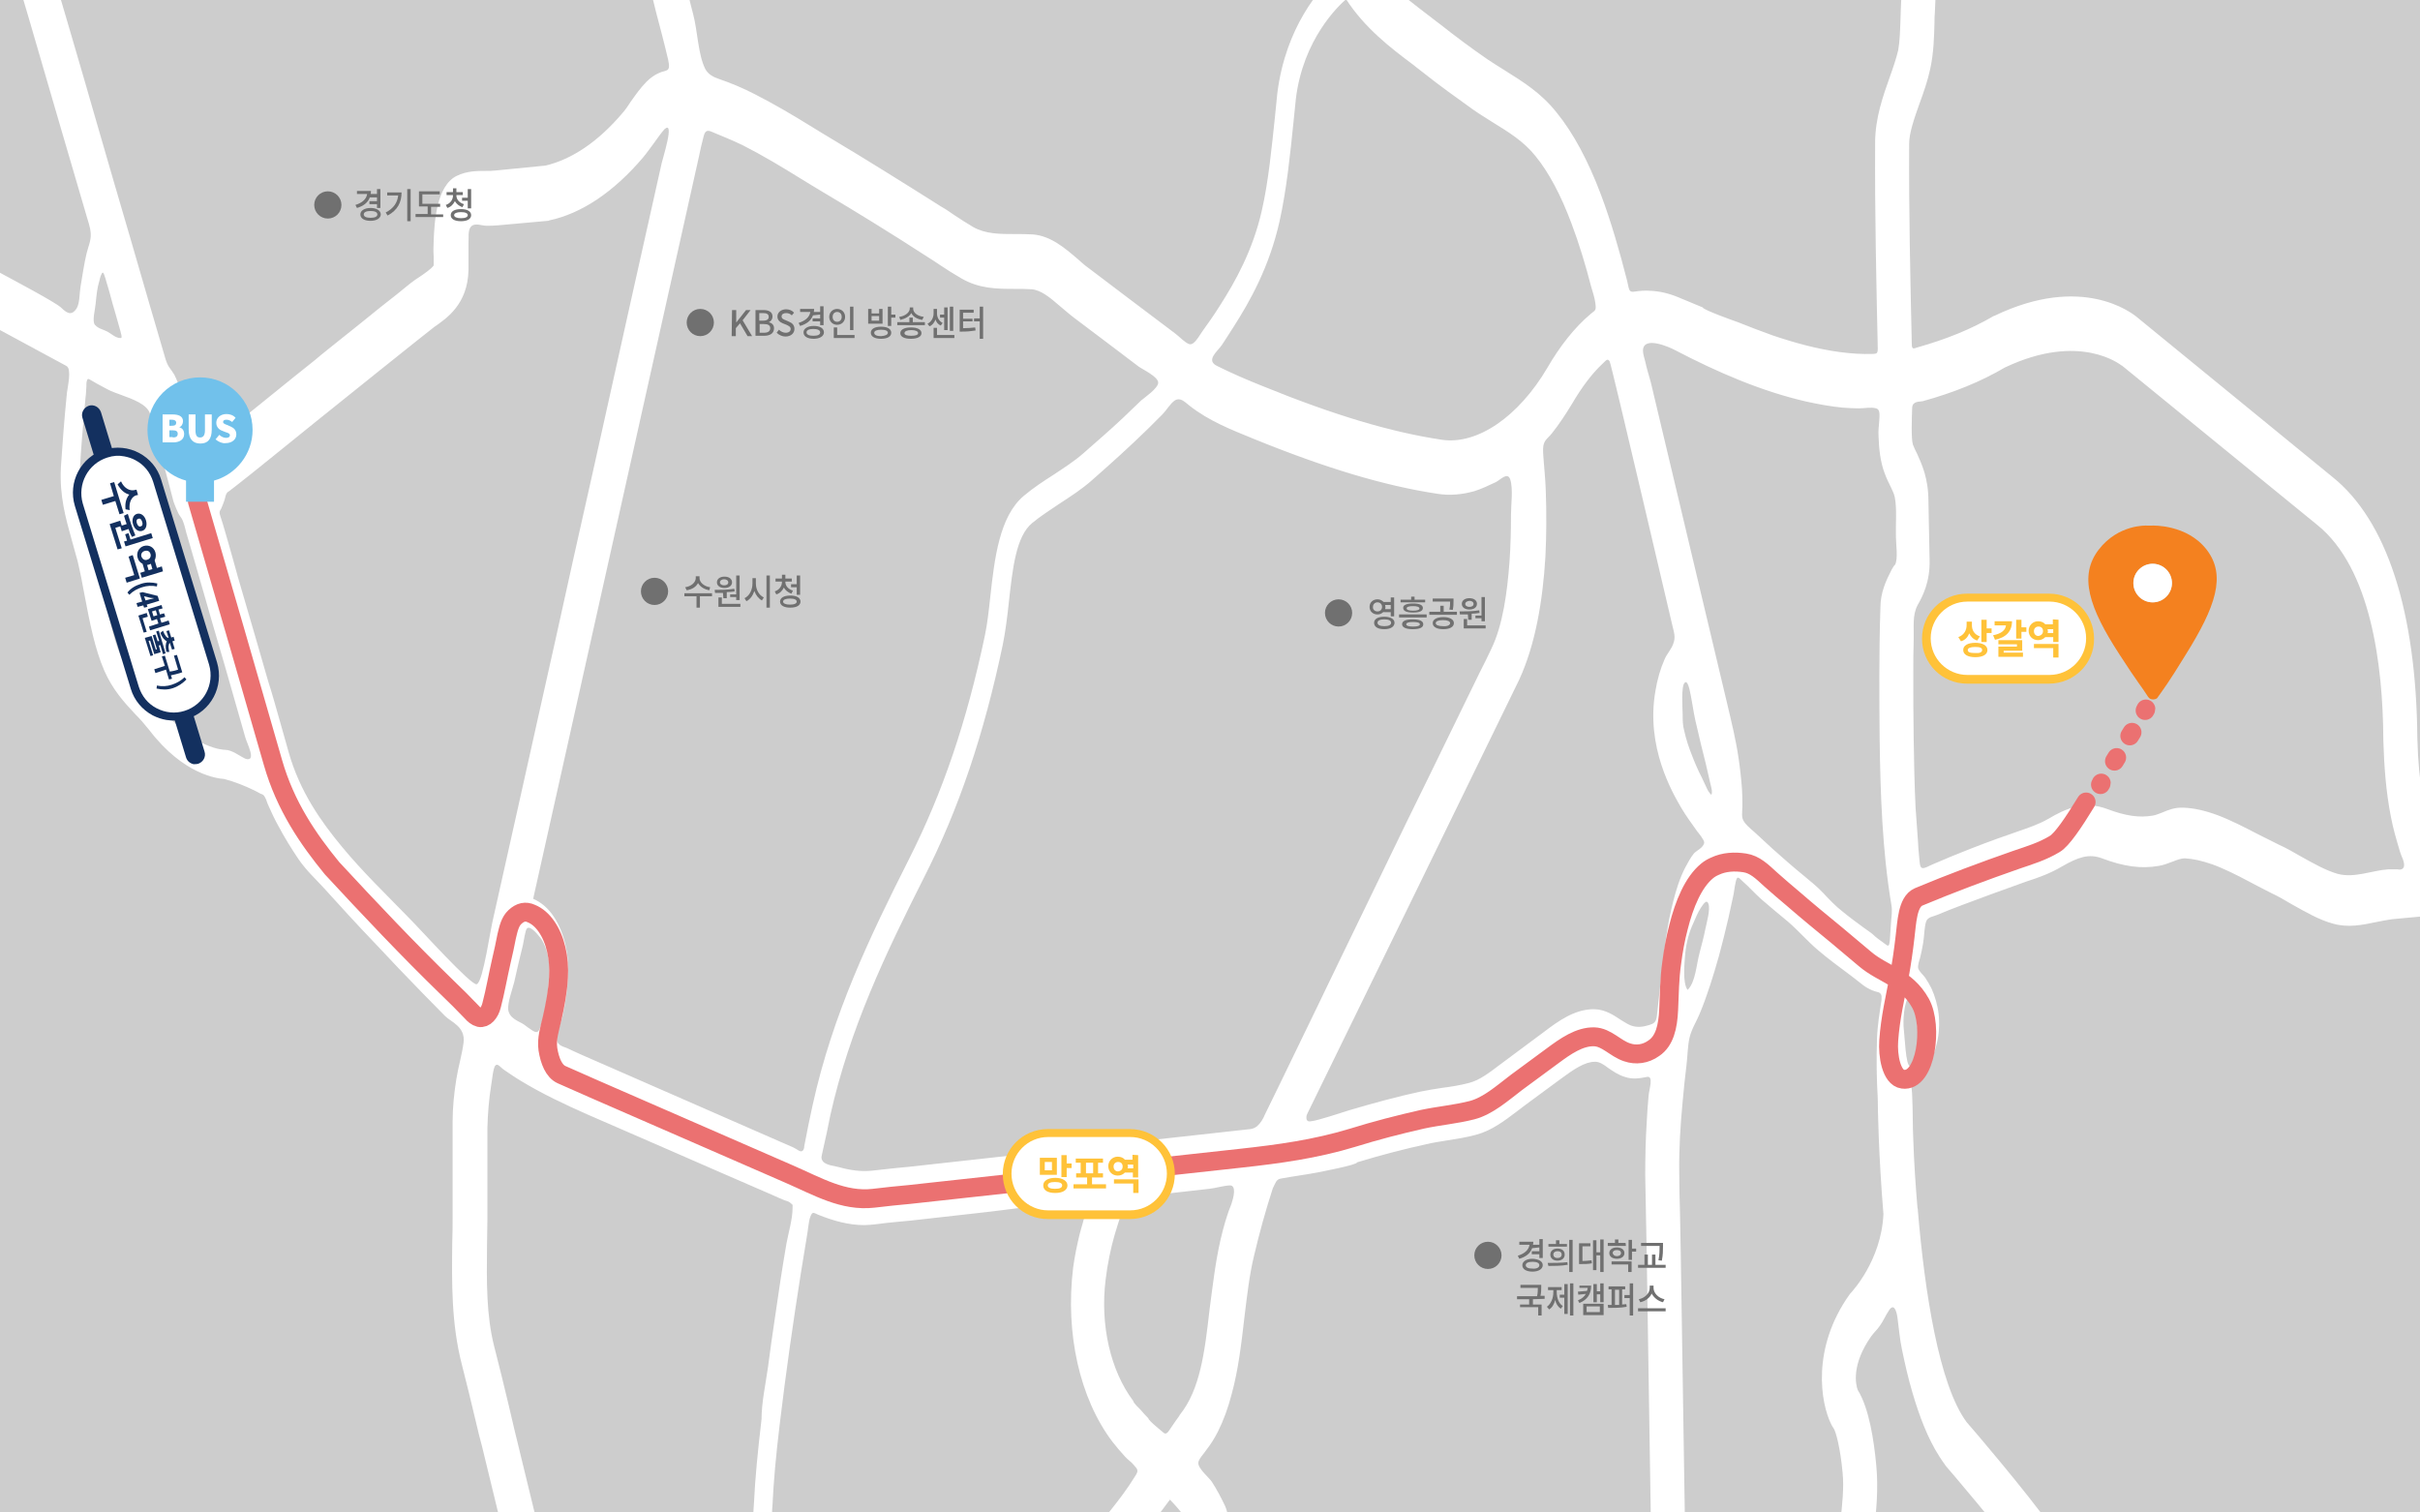 <?xml version="1.0" encoding="utf-8"?>
<!-- Generator: Adobe Illustrator 26.2.0, SVG Export Plug-In . SVG Version: 6.00 Build 0)  -->
<svg version="1.1" id="레이어_1" xmlns="http://www.w3.org/2000/svg" xmlns:xlink="http://www.w3.org/1999/xlink" x="0px"
	 y="0px" viewBox="0 0 640 400" style="enable-background:new 0 0 640 400;" xml:space="preserve">
<style type="text/css">
	.st0{fill:#CDCDCD;}
	.st1{clip-path:url(#SVGID_00000139975601320353198610000013615216207967990699_);fill:#FFFFFF;}
	.st2{fill:none;stroke:#EB7171;stroke-width:5;stroke-linecap:round;stroke-linejoin:round;}
	.st3{fill:none;stroke:#EB7171;stroke-width:5;stroke-linecap:round;stroke-linejoin:round;stroke-dasharray:1.116,6.697;}
	.st4{fill:none;stroke:#EB7171;stroke-width:5;stroke-linecap:round;stroke-linejoin:round;stroke-miterlimit:10;}
	.st5{fill:#707070;}
	.st6{fill:#71C1EB;}
	.st7{fill:#FFFFFF;}
	.st8{fill:#F4811F;}
	.st9{fill:#FFC239;}
	.st10{fill:#13305F;}
</style>
<rect class="st0" width="640" height="400"/>
<g>
	<g>
		<defs>
			<rect id="SVGID_1_" width="640" height="400"/>
		</defs>
		<clipPath id="SVGID_00000017477014318797782490000015691939444340868234_">
			<use xlink:href="#SVGID_1_"  style="overflow:visible;"/>
		</clipPath>
		<path style="clip-path:url(#SVGID_00000017477014318797782490000015691939444340868234_);fill:#FFFFFF;" d="M647.2,235.5
			c-0.1-2.3-0.8-4.2-1.9-5.5l1.2-3.4c0,0,0,0,0.1,0.1c-0.3-0.3-6.7-7.1-7.3-31.4c-0.3-33.7-8.1-57.7-22.5-69.2l-51.5-42.1
			c-1.5-1.3-14.7-11.6-37.8-0.5c-0.1,0-0.2,0.1-0.3,0.1c-5.8,3.4-12.4,6.1-20.2,8.3c-0.7,0.2-1.4,0.7-1.4-0.8
			c-0.4-17.7-0.8-35.4-0.7-53.1c0-2.9,1.4-6.8,2.7-10.5c1.1-3,2.2-6.1,2.9-9.4c0.9-4.2,1-8.4,1.1-12.1c0-0.9,0-1.8,0.1-2.7l0.8-18.7
			c0.2-4-1.7-7.4-4.2-7.7c-2.5-0.3-4.6,2.7-4.8,6.7l-0.8,18.7c0,1-0.1,2.1-0.1,3.1c-0.1,2.9-0.2,5.7-0.6,7.9c-0.5,2.1-1.3,4.5-2.2,7
			c-1.8,5.1-3.9,10.9-3.9,17.5c-0.1,18.2,0.3,36.3,0.7,54.4c0,1.5-0.5,1.3-1.2,1.4c-3,0.1-5.9-0.1-8.9-0.5
			c-5.9-0.8-11.8-2.4-17.7-4.4c-3.1-1.1-6.2-2.3-9.2-3.5c-0.9-0.3-9.3-3.3-9.3-3.9c-2.2-0.9-4.3-1.8-6.5-2.7c-2.4-1-4.9-1.6-7.4-1.7
			c-1.3-0.1-2.7,0-4,0.2c-1.7,0.3-1.5-0.4-2.1-2.9c-2-7.8-4.2-15.5-6.9-22.7c-3.4-9-7.3-16.3-11.7-21.7c-4.2-5.3-9-8.2-13.6-11.1
			c-1.6-1-3.2-2-4.7-3c-4.5-3.1-8.5-6.1-12.3-9.1c-1.1-0.8-2.2-1.7-3.4-2.6c-6.4-4.9-14.5-10.9-17.5-19c-1.3-3.4-4-4.5-6.2-2.5
			c-2.1,2-2.8,6.5-1.5,9.9c0.1,0.4,0.3,0.8,0.4,1.1C349.2-3.1,340,7,337.8,24.7c-0.2,2-0.4,4-0.6,6c-0.9,8.4-1.7,17.1-3.5,25
			c-2.4,10.6-7.1,18.9-11,25c-1.5,2.4-3.1,4.7-4.7,6.9c-1,1.4-2.2,3.8-3.5,3.4c-1.2-0.4-2.6-2-3.7-2.8c-4.2-3.2-8.4-6.3-12.6-9.5
			c-3.4-2.6-6.9-5.2-10.3-7.8c-1-0.7-2-1.6-3-2.5c-3.3-2.8-7-6-11.7-6.4c-1.6-0.1-3.2-0.1-4.8-0.1c-4,0-7.8,0-11.1-1.9
			c-1.7-1-3.4-2.1-5.2-3.3c-1-0.7-2-1.4-3.1-2c-10.6-6.7-19.9-12.5-28.6-17.7c-1.8-1.1-3.7-2.2-5.6-3.4c-5-3.1-10.1-6.1-15.2-8.7
			c-3.1-1.6-6.2-2.9-9.4-4c-1.2-0.4-2.9-1.1-3.7-2.7c-1.9-3.8-2-10-3.2-14.5c-0.5-1.8-0.9-3.6-1.3-5.2c-1.9-7.9-4-15.8-6.2-23.5
			c-1.1-3.6-3.7-5.2-6-3.5c-2.3,1.7-3.2,6-2.2,9.6c2.2,7.4,4.2,15,6,22.5c0.5,1.9,1,3.8,1.5,5.7c0.5,2,1.1,4.3,1.6,6.5
			c0.8,3.5-0.6,2.6-2.4,3.5c-1.2,0.5-2.3,1.3-3.3,2.3c-1.6,1.6-3,3.6-4.2,5.3c-0.7,1.1-1.4,2.1-2.1,2.9c-6.4,7.6-13.5,12.4-20.5,14
			L131,45.1c-0.8,0.1-1.6,0.1-2.5,0.1c-2.3,0-5,0-7.7,1.3c-5.5,2.7-5.9,12.6-6.1,16.9l0,0.1c-0.1,1.6-0.1,3.1,0,4.5
			c0,0.8,0,1.5,0,2.2c-0.7,1-2.7,2.3-3.7,3c-0.8,0.5-1.5,1-2.3,1.6c-0.3,0.3-0.7,0.5-1,0.8c-0.9,0.7-1.8,1.5-2.7,2.2
			c-1.4,1.1-2.8,2.2-4.2,3.3c-1.7,1.4-3.5,2.8-5.2,4.2c-2,1.6-4,3.2-6,4.8c-2.1,1.7-4.3,3.4-6.4,5.2c-2.2,1.7-4.3,3.5-6.5,5.2
			c-2.1,1.7-4.2,3.4-6.3,5.1c-1.9,1.5-3.8,3.1-5.7,4.6c-1.6,1.3-3.2,2.6-4.8,3.9c-1.2,1-2.4,1.9-3.6,2.9c-0.7,0.5-1.3,1.1-2,1.6
			c-0.4,0.3-0.7,0.7-1.1,1.2c-0.2,0.2-0.4,0.3-0.6,0.2c-0.6-0.2-0.6-0.9-0.8-1.5c-0.2-0.8-0.4-1.7-0.6-2.5c-0.3-1.2-0.7-2.5-1-3.7
			c-0.5-1.7-2-7.3-2.3-8.5c0,0,0-0.1,0-0.1c-0.5-1.7-1.1-3.2-1.8-4.6c-0.4-0.7-0.9-1.3-1.3-1.9c-0.5-0.7-0.8-1.5-1.1-2.5
			c-0.2-0.6-8.3-28.4-9.2-31.6c-1-3.4-8.2-28-9.2-31.6c-1-3.5-2-6.9-3-10.4c-0.9-3.2-6.8-23.2-7.5-25.6c-0.5-1.8-1.1-3.7-1.6-5.5
			c-0.3-1.1-0.7-2.3-1-3.4c-0.1-0.3-0.2-0.6-0.3-0.9c-1.1-3.6-3.7-5.2-6-3.5c-2.3,1.7-3.2,6-2.2,9.6C5.1-3.8,6.4,0.7,7.7,5.1
			c2.7,9.3,5.4,18.6,8.1,27.8c2.3,8,4.7,15.9,7,23.9c0.4,1.5,1.1,3.2,1.2,5c0.1,1.9-0.7,3.5-1.1,5.2c-0.7,2.9-1.1,5.9-1.6,8.8
			c-0.3,1.8-0.2,4.3-1,5.7c-1.5,2.4-2.9,1-4.2-0.2c-1.7-1.5-12.3-7.1-15.8-9c-3.4-1.8-6.8-3.7-10.2-5.5c-2.4-1.3-4.9,0.8-5.7,4.5
			c-0.8,3.8,0.5,7.9,2.8,9.1c0,0,30.3,16.3,30.4,16.4c1.4,0.8,0.3,5.4,0.1,7.1c-0.8,7.9-1.2,14-1.6,19.7c-0.4,7.6,1.3,13.5,2.9,19.3
			c0.5,1.8,1,3.6,1.5,5.4c0.7,2.9,1.3,6,1.9,9.3c1.3,6.9,2.7,14.1,5.2,19.8c2.2,5,5.2,8.3,8.1,11.4c1.4,1.4,2.6,2.8,3.8,4.3
			c9.1,11.9,18.2,12.8,19.7,12.9c2.8,0.7,5.5,1.8,8.2,3.1c0.4,0.2,0.9,0.5,1.3,0.7c0.3,0.2,0.7,0.2,1,0.5c0.3,0.3,0.5,0.8,0.7,1.2
			c0.2,0.6,0.4,1.2,0.7,1.8c0.8,1.8,1.6,3.5,2.5,5.1c1.7,3.2,3.5,6.1,5.4,8.9c2,2.9,4.5,5.2,6.7,7.6c4.5,5,9,9.9,13.6,14.7
			c4.2,4.5,8.4,8.9,12.6,13.2c1.9,2,3.9,3.9,5.8,5.9c1.6,1.6,5.4,2.8,4.9,7c-0.4,3.2-1.4,6.4-1.9,9.6c-0.6,3.7-1,7.5-1,11.3
			c0,0.3,0,25.3,0,25.3c0,2.2,0,4.5-0.1,6.7c-0.1,10.5-0.3,21.4,2.6,32.5c1.3,5,2.5,10.1,3.7,15.1c0.5,2.1,1,4.3,1.6,6.4l17.1,70.4
			c0.7,2.8,2.4,4.6,4.2,4.6c0.5,0,1.1-0.2,1.6-0.5c2.3-1.4,3.5-5.6,2.6-9.3L136,377.9c-0.5-2.1-1-4.3-1.5-6.4
			c-1.2-5.1-2.5-10.3-3.8-15.4c-2.1-8.3-2-16.9-1.9-26.7c0-2.3,0.1-4.6,0.1-6.9c0,0,0-24.2,0-24.2c0.1-3.8,0.4-7.6,1-11.3
			c0.2-1,0.5-4.6,1.1-5.2c0.6-0.7,1.4,0.5,2.1,1c1.5,1,2.9,2,4.4,2.9c5.9,3.6,11.9,6.4,18,9.1c7.2,3.1,14.4,6.3,21.6,9.4
			c9,3.9,18,7.9,27.1,11.8c1.1,0.5,2.2,1,3.2,1.4c0.5,0.2,1.2,0.3,1.6,0.7c0.8,0.8,0.6,0.1,0.6,1.5c0,2.8-1.1,6.5-1.6,9.2
			c-1.1,6.4-2.1,12.9-3,19.3c-0.7,4.5-1.3,9-1.9,13.5c-0.6,4.3-1.7,9.3-1.7,13.7c-1,8.6-1.7,15.6-2,22.1l-0.1,1.5
			c-0.4,7.2-0.9,17.1,2.5,23.3c0,0,0,0.1,0.1,0.1l0.1,0.2c0.5,0.8,1.2,1.2,1.8,1.2c0.6,0,1.2-0.4,1.7-1.1c1-1.5,1-4.1,0.1-5.7
			l-0.1-0.1c-2-3.7-1.5-11.9-1.3-17.4c0-0.5,0.1-1,0.1-1.5c0.3-6.2,0.9-12.9,1.9-21.2c1.6-13.4,3.5-26.7,5.6-40
			c0.5-3.3,1.1-6.5,1.6-9.8c0.3-1.5,0.4-3.8,0.9-5.1c0.6-1.6,0.9-1,2.2-0.5c4,1.6,8,2.7,12.1,2.7c0.9,0,1.8-0.1,2.8-0.2
			c2.1-0.3,4.2-0.5,6.3-0.7c1.1-0.1,2.1-0.2,3.2-0.3c5.9-0.7,11.9-1.3,17.8-2c4.7-0.5,9.5-1.2,14.2-1.7c3.8-0.5,7.6-1.2,11.4-1.3
			c1.8-0.1,3.4-0.9,2.8,2.6c-0.4,2.1-1.1,4.1-1.6,6.1c-0.7,2.9-1.3,5.8-1.7,8.8c-2.1,17.3,1.7,34.5,10.4,46c1.1,1.4,2.2,2.7,3.4,4
			c0.7,0.8,1.6,1.3,2.3,2.2c1.1,1.2,1.2,1.5,0.3,2.9c-4,6.5-8.8,11.6-13.2,17.4c-1.9,2.5-2.2,7.1-0.6,10.1c0.9,1.7,2.2,2.6,3.5,2.6
			c1,0,2-0.5,2.9-1.7l16.6-22.2c2.8,2.9,5.4,6.1,7.3,10.3c0.9,1.9,2.2,2.9,3.6,2.9c0.9,0,1.9-0.5,2.7-1.4c2-2.4,2.4-6.9,1-10.1
			c-1.1-2.3-2.2-4.4-3.5-6.4c-0.6-1-3.6-3.4-3.6-5c0-1,1.7-2.7,2.1-3.4c1.1-1.4,2.2-3.1,3.1-4.9c1.5-3,2.7-6.3,3.6-9.8
			c1.8-6.5,2.6-13.5,3.4-20.4c0.7-5.7,1.3-11.1,2.5-16.1c1.5-6.4,3.2-12.5,5-18c0.7-1.4,0.9-2.4,2.1-2.6c3.2-0.6,6.4-1,9.6-1.6
			c0.9-0.2,10.6-2,10.6-2.7c6.2-1.9,12.4-3.5,18.3-4.8c1.7-0.4,3.6-0.7,5.5-1c2.5-0.4,5.1-0.8,7.7-1.5c4.1-1.1,7.5-3.7,10.8-6.2
			c0.7-0.5,1.4-1.1,2.1-1.6l9.5-7c3.4-2.5,6.3-4.5,9-4.5c0,0,0.1,0,0.1,0c1.1,0,2.2,0.7,3.5,1.7c1.2,0.8,2.6,1.8,4.3,2.3
			c2,0.7,3.9,0.4,5.9,0c1.8-0.3,0.5,3.4,0.4,4.9c-0.2,2.3-0.4,4.7-0.5,7c-0.3,4.7-0.4,9.4-0.4,14.1c0.1,3.6,0.1,7.1,0.2,10.7
			c0.1,3.5,0.1,7,0.2,10.5l1.9,122.4c0.1,3.9,2.1,7,4.5,7c0,0,0.1,0,0.1,0c2.5-0.1,4.4-3.4,4.4-7.4l-1.9-122.4
			c-0.1-3.6-0.1-7.1-0.2-10.7c-0.1-3.5-0.2-7.1-0.2-10.6c-0.1-6.4,0.3-12.7,0.9-19c0.3-3.2,0.6-6.4,1-9.5c0.3-2.4,0.3-5,0.8-7.3
			c0.6-2.5,1.8-4.2,2.7-6.4c2-4.8,3.6-10,5.1-15.3c0.9-3.3,1.7-6.6,2.5-10c0.4-1.8,0.8-3.7,1.2-5.5c0.3-1.3,0.4-2.6,0.7-3.9
			c0.4-2.1,0.9-1.2,1.9-0.3c1.7,1.5,3.3,3.3,5,4.8c2.3,2,4.6,3.9,6.9,5.8c2.7,2.3,5.2,5.2,7.9,7.5c2.8,2.4,5.7,4.5,8.5,6.6
			c0.9,0.7,2,1.5,2.2,1.7c1.8,1.5,3.2,2.4,5.3,2.9c0.4,0.1,0.8,0.4,0.9,1c0,0.3,0,0.6,0,1c-0.5,3.4-1.1,6.8-1.2,10.4
			c-0.2,5.3-0.1,10.6,0.2,15.8c0,2.2,0.2,14.8,1.5,30.5c-0.6,12.4-8.4,20.5-8.4,20.6c-0.2,0.2-0.4,0.4-0.6,0.7
			c-10.1,14.2-7.6,28.7-4.8,34.3c0.2,0.4,0.4,0.7,0.6,1c0.6,0.8,1.8,5.2,2.4,11.8c0.4,4-0.1,8.4-0.6,13.1c-0.2,2-0.4,4.1-0.6,6.2
			c-0.3,3.9,1.5,7.5,3.9,8c0.2,0,0.4,0.1,0.6,0.1c2.2,0,4.2-2.7,4.5-6.3c0.1-1.8,0.3-3.6,0.5-5.6c0.6-5.3,1.2-11.3,0.6-17.5
			c-0.6-6.5-1.9-15.1-4.9-19.9c-0.6-1.6-1.6-6.8,3.5-14.1c0.7-1,1.6-1.8,2.3-2.8c0.9-1.2,1.6-2.9,2.5-4.2c1.2-1.8,1.9-0.1,2.2,1.9
			c0.4,2.9,0.6,5.7,1.2,8.5c0.8,3.9,1.7,7.8,2.8,11.5c1.8,6.1,4,12,7.1,16.8c0.5,0.8,1,1.5,1.5,2.2c0.1,0.1,0.1,0.2,0.2,0.3
			c0.2,0.2,15.2,17.7,22.2,27.4c0.9,1.2,1.9,1.8,3,1.8c1.3,0,2.5-0.8,3.4-2.5c1.6-3,1.4-7.5-0.4-10.2c-7-9.8-21.1-26.3-22.7-28.1
			c-7.3-9.8-11.1-34.5-12.9-56c0-0.2,0-0.4-0.1-0.7c-0.5-5.9-0.9-11.8-1.1-17.8c-0.2-3.9-0.1-7.9-0.3-11.8c0-0.9-0.2-2-0.2-2.9
			c0.1-1.1,0-0.8,0.8-1.2c0.7-0.3,1.4-0.7,2-1.3c0.3-0.3,0.7-0.7,0.9-1.2c3.6-5.9,3.9-11.4,3.5-15c-0.3-2.5-1-4.8-1.9-6.8
			c-0.5-1-1.1-2-1.7-2.9c-0.5-0.7-1.5-1.5-1.8-2.4c-0.2-0.7,0.3-2.2,0.5-2.8c0.3-1.3,0.6-2.6,0.8-3.9c0.3-1.7,0.3-4.3,0.8-5.7
			c0.4-1.2,1.9-1.3,2.8-1.7c2.4-1,4.7-1.9,7.1-2.8c5.1-1.9,10.2-3.8,15.3-5.6l1.4-0.5c3.1-1,6.2-2.1,9.4-4c4.2-2.4,7-3.4,10.5-2.1
			c5.8,2.2,10.4,2.8,15,2c1.3-0.2,2.5-0.7,3.6-1.1c1.3-0.5,2.3-0.9,3.3-0.9c2.1,0.1,4.4,0.6,7.3,1.6c3.3,1.2,6.6,2.9,10,4.7
			c1.8,1,3.7,1.9,5.6,2.9c1.7,0.8,3.5,1.8,5.3,2.9c3.6,2,7.3,4.2,11.1,5.2c3.9,1.1,7.7,0.3,11.1-0.4c1.5-0.3,3-0.6,4.4-0.8l10.8-1
			C645.4,242.8,647.3,239.4,647.2,235.5z M326.2,86.5c4.3-6.7,9.5-15.9,12.2-28c1.9-8.6,2.8-17.7,3.7-26.4c0.2-2,0.4-4,0.6-5.9
			c1.9-15.9,11.4-24.8,13.3-26.4c4.9,7.6,11.8,12.9,17.7,17.3c1.1,0.9,2.2,1.7,3.2,2.5c3.9,3.1,8.1,6.1,12.7,9.4
			c1.7,1.2,3.4,2.2,5.1,3.3c4.2,2.6,8.2,5,11.4,9c3.5,4.3,6.7,10.3,9.5,17.8c2,5.3,3.7,10.9,5.2,16.7c0.4,1.4,0.9,2.8,1.1,4.3
			c0.3,2.1,0,1.9-1.2,2.9c-4.3,3.6-8.2,8.6-11.5,14.3c-7.6,12.9-18.5,20.4-27.9,19c-13.4-2-28.5-6.5-47.4-14.2c-4-1.6-8-3.3-12-5.3
			c-3.1-1.5,0-3.8,1.2-5.5C324.2,89.6,325.2,88.1,326.2,86.5z M27.2,72.1C27.2,72.1,27.2,72.1,27.2,72.1c0.4,0.1,1,2.8,1.2,3.3
			c0.7,2.2,1.2,4.5,1.9,6.7c0.5,1.8,1,3.5,1.5,5.3c0.1,0.4,0.2,0.8,0.3,1.2c0.1,0.7,0.1,0.8-0.3,0.8c-1.2,0-2.3-1.1-3.4-1.7
			c-1.1-0.6-2.3-0.7-3.3-1.8c-0.8-0.9,0.1-4.3,0.2-5.6c0.2-2.1,0.4-4.2,1-6.1C26.4,73.7,26.8,72.1,27.2,72.1z M59.5,198.3
			c-0.1,0-8.3-0.1-16.8-11.1c-1.3-1.7-2.8-3.3-4.2-4.8c-2.6-2.8-5.1-5.4-6.7-9.2c-2-4.8-3.3-11.3-4.5-17.7c-0.6-3.3-1.3-6.8-2.1-9.9
			c-0.5-2-1-4-1.6-5.8c-1.5-5.3-2.8-9.8-2.5-15.3c0.3-5.6,0.8-11.5,1.5-19.2c0.1-0.8,0.2-1.7,0.2-2.5c0.1-0.6,0-1.2,0.1-1.8
			c0.2-0.9,0.4-0.9,0.9-0.6c0.6,0.3,1.3,0.8,1.9,1.1c0.9,0.5,1.9,1,2.8,1.5c1.1,0.6,2.4,1,3.7,1.5c2.7,1,6.8,2.4,7.5,5
			c0.1,0.3,6.2,23,6.2,23.2c0.4,1.1,0.8,2.1,1.3,3.1c0.3,0.6,0.7,1,1,1.6c0.5,1.1,0.8,2.4,1.1,3.6c0.4,1.4,0.8,2.7,1.2,4.1
			c0.9,3,1.7,6,2.6,9c1,3.6,2.1,7.2,3.1,10.8c1.1,3.8,2.2,7.5,3.3,11.3c1,3.5,2,7,3,10.5c0.8,2.8,1.6,5.6,2.4,8.4
			c0.5,1.7,3,6.4,0.1,5.6C63.4,200,61.4,198.3,59.5,198.3z M126.2,260.2c0,0-0.1,0-0.1,0.1c-1.4,0.5-14.8-14.4-18-17.6
			c-5.9-6.1-12.1-12-17.7-18.8c-5.3-6.4-11.1-14.4-14.1-25.1c-0.2-0.8-0.5-1.7-0.7-2.5c-0.6-2.2-1.3-4.5-1.9-6.7
			c-0.9-3.2-1.8-6.4-2.8-9.5c-1.1-3.7-2.1-7.4-3.2-11.1c-1.1-3.8-2.2-7.5-3.3-11.3c-1-3.4-2-6.8-2.9-10.2c-0.7-2.6-1.5-5.2-2.2-7.7
			c-0.3-0.9-0.5-1.8-0.8-2.6c-0.1-0.4-0.3-0.8-0.4-1.3c-0.1-0.7,0.1-0.9,0.4-1.4c0.2-0.4,0.9-2.2,1-2.7c0.1-0.4,0.2-1,0.5-1.4
			c0.2-0.3,0.4-0.4,0.6-0.5c0.2-0.1,0.3-0.3,0.5-0.4c0.4-0.3,0.9-0.7,1.3-1c1.3-1,2.5-2,3.8-3c1.7-1.4,3.4-2.7,5.1-4.1
			c2-1.6,10.3-8.3,12.5-10.1c2.2-1.8,30.4-24.4,31-24.8c3.3-2.3,8.9-6,9.1-15.1c0-1.2,0-2.4,0-3.5c0-1.2,0-2.4,0-3.5
			c0,0,0-0.1,0-0.1c0.1-1.4-0.2-3.3,0.6-4.3c1-1.2,2.9-0.3,4.1-0.3c1,0,2,0,3-0.1l13.3-1.2c0.1,0,0.2,0,0.3-0.1
			c8.6-1.8,17.2-7.6,24.9-16.7c1-1.2,1.9-2.5,2.8-3.7c1-1.4,2-2.8,2.8-3.7c2.9-2.7-0.5,7.9-0.7,8.9c-0.8,3.4-15.3,68.5-18.3,82.1
			c-3.3,14.7-6.6,29.3-9.8,44c-3.1,13.7-6.1,27.4-9.2,41.2c-2.4,10.7-4.8,21.4-7.2,32.2C129.7,245.6,127.8,259.3,126.2,260.2z
			 M145.2,258.2c-0.2,4.1-0.8,8.4-1.9,12.2c-0.7,2.2-0.9,3.1-2.4,2.2c-0.8-0.5-1.6-1.1-2.4-1.7c-1.2-0.8-3.8-1.5-4.1-3.9
			c-0.2-1.9,1.2-5.6,1.6-7.3c0.7-3.3,1.5-6.5,2.3-9.8c0.2-0.8,0.6-4,1.1-4.4c1-0.8,3.1,2,3.8,2.9
			C144.7,250.8,145.5,254.2,145.2,258.2z M212.3,304.3c-0.6,0.6-1.5-0.4-2.4-0.8l-52.1-22.8c-2.5-1.1-5.1-2.2-7.6-3.4
			c-1-0.5-2.8-0.7-2.9-2.3c-0.1-2.1,1.1-4.5,1.5-6.4c0.7-3.1,1.2-6.5,1.4-9.8c0.4-6.4-1-12.2-3.7-16.3c-1.5-2.3-3.4-3.9-5.5-4.8
			c0,0,43.8-195.9,43.8-196.1c0.4-1.9,0.8-3.8,1.3-5.6c0.4-1.5,1-1.6,2-1.2c2.8,1.2,5.7,2.3,8.5,3.7c5.1,2.6,10.1,5.6,15.1,8.7
			c1.9,1.2,3.8,2.3,5.6,3.4c8.6,5.1,17.9,10.8,28.4,17.6c1,0.6,2,1.3,2.9,1.9c1.8,1.2,3.7,2.4,5.6,3.5c4.8,2.8,9.6,2.8,14.2,2.8
			c1.5,0,3,0,4.4,0.1c2.6,0.2,5,2.3,7.8,4.7c1.1,0.9,2.2,1.9,3.4,2.8c3.8,2.9,7.6,5.7,11.4,8.6c1.9,1.5,3.9,2.9,5.8,4.4
			c0.8,0.6,5.1,2.6,5.1,4.2c0,1.5-3.7,4-4.5,4.7c-1.6,1.6-3.3,3.1-4.9,4.7c-3.4,3.2-6.9,6.2-10.3,9.2c-2.6,2.3-5.5,4.1-8.2,5.9
			c-2.5,1.6-5.1,3.3-7.6,5.4c-6.5,5.4-7.8,16.7-8.9,26.7c-0.4,3.7-0.8,7.2-1.4,10.1c-4.8,22.9-11.2,41.7-20.1,59.3
			c-10.4,20.6-20.2,41-25.5,65.1c-0.8,3.6-1.5,7.1-2.2,10.8C212.7,303.7,212.5,304.1,212.3,304.3z M322.8,327.8
			c-1.4,6.1-2.1,12.4-2.9,18.4c-1.3,11.4-2.5,21.3-7.9,28c0,0.1-0.1,0.1-0.1,0.2c-0.9,1.2-1.8,2.6-2.7,3.9c-0.5,0.7-0.9,1.1-1.5,0.6
			c-0.4-0.4-4-3.2-4-3.8c-0.7-0.7-1.4-1.5-2.1-2.3c-0.3-0.3-1.9-1.8-1.9-2.3c-6-8-8.8-20-7.3-32.1c0.5-4.1,1.3-8.1,2.4-11.9
			c0.6-2,1.2-4,1.9-5.8c0.5-1.2,1.1-3.9,2.1-4c7-0.7,14-1.5,21-2.3c1.8-0.2,3.6-0.8,5.4-0.9c1.9-0.1,1,3.3,0.5,4.8
			C324.5,321.2,323.6,324.4,322.8,327.8z M332.6,297.7c-0.5,0.5-1.2,0.8-1.9,0.9c-0.9,0.1-1.8,0.2-2.7,0.3c0,0-87.8,9.7-87.8,9.7
			c-1.1,0.1-2.1,0.2-3.2,0.3c-2.1,0.2-4.3,0.5-6.4,0.7c-2.9,0.3-5.7-0.1-8.6-0.9c-1-0.3-3.6-0.5-4.4-1.6c-0.6-0.9-0.3-1.3,0-2.8
			c0.7-3.1,1.4-6.2,2-9.4c5.1-22.8,14.6-42.7,24.7-62.7c9.3-18.3,15.9-37.9,20.9-61.7c0.7-3.5,1.2-7.4,1.6-11.2c1-9,1.9-17.5,6.2-21
			c2.3-1.9,4.7-3.4,7.2-5.1c2.9-1.9,5.9-3.8,8.7-6.3c5-4.4,10-8.9,14.9-13.7c1.2-1.2,2.4-2.4,3.6-3.6c1.1-1.1,2.1-2.9,3.3-3.7
			c1.5-0.9,2.6,0.4,3.9,1.4c5.2,4.1,11.2,6.4,16.8,8.7c19.4,7.9,34.9,12.5,48.8,14.6c3.2,0.5,6.5,0.2,9.7-0.7
			c1.9-0.6,3.8-1.5,5.7-2.4c1.2-0.6,3.1-2.8,3.8-0.7c0.8,2.4,0.2,6.7,0.2,9.3c0,4.2-0.1,8.4-0.4,12.6c-0.6,7.8-1.7,16.5-4.8,22.9
			c-1,2.1-2,4.2-3.1,6.3c-2.7,5.5-5.3,10.9-8,16.4c-3.7,7.6-7.4,15.2-11.1,22.7c-4.1,8.5-8.2,16.9-12.3,25.4
			c-3.9,8.1-7.9,16.2-11.8,24.4c-3.2,6.5-6.3,13.1-9.5,19.6c-1.4,2.8-2.7,5.6-4.1,8.4C334.1,295.8,333.4,297,332.6,297.7z
			 M438.6,264.8c-0.1,1.2-0.3,2.5-0.4,3.7c-0.2,2-0.9,2.2-2.1,2.6c-1.6,0.5-3.2,0.7-4.8,0.1c-0.8-0.3-1.7-0.9-2.7-1.5
			c-1.8-1.2-4-2.7-6.9-2.8c-0.1,0-0.2,0-0.3,0c-5,0-9.5,3.3-12.8,5.8c0,0-10.9,8.1-11.7,8.7c-2.9,2.2-5.6,4.3-8.4,5
			c-2.3,0.6-4.7,1-7.1,1.3c-1.9,0.3-3.9,0.6-5.8,1c-6,1.3-12.3,3-18.7,4.9c-1.9,0.6-8.6,2.8-10,2.9c-0.5,0.1-1.5,0.3-1.4-1.1
			c0-0.4,0.2-0.8,0.4-1.2c1.1-2.2,55.9-114.4,55.9-114.5c4.3-9.4,6.2-20.9,6.9-32.4c0.3-5.9,0.3-11.7,0.1-17.6
			c-0.1-3.2-0.5-6.6-0.7-9.9c-0.2-3.4,0.9-3.4,2.4-5.3c1.9-2.4,3.6-5,5.3-7.8c2.4-4.1,5.1-7.8,8.1-10.6c0.8-0.7,1.2-1.5,1.8-0.5
			c0.5,0.9,16,67.5,16.6,69.9c0.4,1.7,0.9,3,0.2,4.8c-0.6,1.6-1.6,2.5-2.3,4.1c-1.1,2.5-1.9,5.3-2.4,8.3
			c-2.6,14.9,4.5,26.9,6.8,30.9c1.3,2.2,2.8,4.2,4.2,6.2c0.4,0.5,1.9,2.3,1.9,3c-0.1,1.4-2.2,2.2-2.8,3c-0.8,1-1.5,2.3-2.2,3.6
			c-1.4,2.7-2.4,5.8-3.2,9c-1.5,5.8-2.3,12-2.9,18.2C439.4,257.1,438.9,262.4,438.6,264.8z M445,189c0-1.5-0.5-7.7,0.6-8.5
			c1-0.8,1.6,3.9,1.8,4.8c0.4,2.4,0.8,4.8,1.4,7.1c0.7,3.2,1.5,6.3,2.3,9.5c0.4,1.6,0.7,3.2,1.1,4.8c0.2,1,0.8,2.6,0.4,3.5
			c-0.4-0.3-0.8-0.9-1.1-1.5c-0.5-1-0.9-2-1.4-3c-1-1.9-1.9-4-2.7-6.1c-0.8-2-1.5-4.1-2-6.4C445,191.8,445,190.4,445,189z
			 M449.5,251.9c-0.9,3.3-1.1,7.9-3.2,9.9c-1.4-1.9-0.8-7.3-0.6-9.8c0.3-2.8,1-5.5,2.1-7.8c0.6-1.4,1.2-2.9,2-4.1
			c0.5-0.7,1.5-2.5,2-1.1c0.6,1.5-0.5,5.2-0.8,6.7C450.6,247.8,450,249.9,449.5,251.9z M500.3,150.6c-1.5,2.9-3,6.1-3,10.1
			c-0.4,12.1-0.3,24.5-0.2,35.1c0.2,14.2,0.7,29.3,3.1,43.5c0.3,1.5,0,3.2-0.1,4.8c-0.1,1.5-0.2,3-0.3,4.5c-0.2,2.1-0.5,1.6-1.6,0.8
			c-1.1-0.8-2.1-1.5-2.8-2.2c-0.4-0.4-1.2-0.9-2.7-2c-1.9-1.4-3.7-2.7-5.5-4.2c-1.7-1.3-3.4-3.1-5-4.8c-1.7-1.8-3.6-3.3-5.4-4.8
			c-2.7-2.2-5.3-4.5-8-6.9c-1.3-1.2-2.6-2.4-3.9-3.6c-1.1-1.1-2.6-2.1-3.6-3.5c-0.9-1.2-0.5-2.6-0.5-4.2c0-1.5,0-2.9-0.1-4.4
			c-0.2-2.8-0.5-5.5-0.9-8.2c-0.7-4.9-1.9-9.7-3-14.4c0,0-20.2-85-20.2-85c-0.5-1.9-1.1-3.7-1.5-5.6c-0.2-0.8-0.6-2-0.6-2.9
			c0.1-4,7-0.9,8.5-0.1c11.3,5.9,22.9,10.9,34.7,13.6c3.2,0.7,6.4,1.3,9.6,1.6c1.4,0.1,2.8,0.2,4.3,0.2c1.5,0,3.2-0.4,4.6,0
			c1,0.3,0.9,1.6,0.8,3.2c-0.1,1.4-0.3,2.8-0.2,4.1c0.1,3.4,0.5,6.9,1.6,9.8c0.5,1.4,1.1,2.6,1.6,3.6c0.4,0.9,0.9,1.8,1.1,2.8
			c0.6,3,0.2,7.2,0.3,10.4c0,2,0.6,5.8-0.2,7.4C500.8,149.7,500.6,150.1,500.3,150.6z M507.2,274.6c0,1.8-0.3,3.9-0.9,5.5
			c-0.2,0.6-0.7,1.7-1.2,1.8c-1.1,0.1-1.4-8.2-1.6-9.5c-0.3-2.2,0-7.5,1.4-8.9C506.7,266.1,507.2,271,507.2,274.6z M631.7,229.9
			c-4.5,0.3-9,2.4-13.5,1.2c-3.1-0.9-6.3-2.7-9.7-4.6c-1.9-1.1-3.8-2.2-5.8-3.1c-1.8-0.9-3.6-1.8-5.4-2.7c-3.5-1.8-7.1-3.7-10.8-5.1
			c-3.5-1.3-6.4-1.9-9.1-2c-2.2-0.1-4,0.6-5.6,1.3c-0.9,0.3-1.7,0.7-2.5,0.8c-3.5,0.6-7.1,0.1-11.9-1.7c-6.2-2.4-11.2-0.1-15.6,2.5
			c-2.6,1.5-5.3,2.4-8.2,3.4l-1.4,0.5c-5,1.7-10,3.6-14.9,5.6c-2.1,0.8-4.2,1.8-6.2,2.6c-0.6,0.2-2.3,1.3-2.9,0.9
			c-0.5-0.3-0.5-1.5-0.6-2.3c-0.2-1.7-0.3-3.5-0.4-5.2c-0.2-2.8-0.4-5.6-0.6-8.4c-0.3-6-0.4-12-0.5-18c-0.1-5.8-0.1-11.6-0.1-17.4
			c0-3,0-6,0.1-9c0.1-3.3-0.4-6.4,1-9.1c1.3-2.3,3.4-6.2,3.2-12.2c0-0.1-0.3-14-0.3-15.3c0-6.2-1.8-9.9-3-12.6
			c-0.4-0.8-0.8-1.6-1.1-2.4c-0.5-1.5-0.3-7.1-0.2-9.8c0.1-1.8,2-1.5,2.8-1.7c8.3-2.3,15.4-5.2,21.7-8.9c20-9.5,30.7-0.6,30.8-0.6
			c0.1,0.1,0.1,0.1,0.2,0.1l51.6,42.1c14.2,11.4,17.4,37.1,17.5,56.7c0,0.1,0,0.1,0,0.2c0.2,6.9,0.7,13.7,2,20.3
			c0.6,3.2,1.5,6.2,2.4,9.2c0.2,0.7,0.5,1.4,0.8,2.1c0.4,1.1,0.5,2.3-0.4,2.6c-0.3,0.1-0.7,0.1-1,0
			C633.3,229.9,632.5,229.9,631.7,229.9z"/>
	</g>
</g>
<g>
	<g>
		<g>
			<g>
				<path class="st2" d="M555.5,207.5c0.1-0.1,0.2-0.3,0.2-0.4"/>
				<path class="st3" d="M559.2,201.3c2.1-3.5,4.6-7.6,6.4-10.5"/>
				<path class="st2" d="M567.3,187.9c0.1-0.2,0.2-0.3,0.2-0.4"/>
			</g>
		</g>
	</g>
</g>
<path class="st4" d="M52.2,132.6c6.7,23,13.4,46.1,20,69.1c3.3,11.5,9.3,20.2,15.6,27.9c10,10.8,20.1,21.5,30.5,31.6
	c2.2,2.1,4.3,4.2,6.4,6.4c0.6,0.7,1.3,1.3,2.1,1.5c1.4,0.3,2.7-1.2,3.2-3.2c1-3.8,1.7-7.9,2.6-11.8c0.5-2.2,1-4.3,1.4-6.5
	c0.5-2.1,0.9-3.9,2.2-5.1c1.4-1.3,2.8-1.6,4.3-0.9c1.5,0.6,2.9,1.8,4,3.4c2.4,3.4,3.5,8.4,3.2,13.5c-0.2,3.7-0.9,7.4-1.7,10.9
	c-0.6,2.6-1.5,5.3-1.1,8.1c0.5,3.1,1.6,5.8,3.6,6.7c2.9,1.3,5.7,2.5,8.6,3.8c9.6,4.2,19.3,8.4,28.9,12.6c7.6,3.3,15.1,6.6,22.7,9.9
	c7.6,3.3,14.3,7.3,22.3,6.4c3.2-0.4,6.3-0.7,9.5-1c9.1-1,18.3-2,27.4-3c20.1-2.2,40.2-4.4,60.3-6.6c10-1.1,19.6-2.4,29.5-5.4
	c6.1-1.9,12.3-3.5,18.5-4.9c4.2-0.9,8.8-1.3,13.1-2.4c4.2-1.1,7.9-4.4,11.7-7.3c3.2-2.3,6.3-4.7,9.5-7c3.5-2.6,7.2-5.2,11.1-5.1
	c3.3,0.1,5.6,3.1,8.7,4.1c2.3,0.8,4.9,0.5,7.1-1.1c2.8-1.9,3.7-5.6,3.9-10.2c0.2-4.2,0.2-8.2,0.8-12.3c0.4-3.2,1-6.5,1.8-9.5
	c1.5-6,3.9-11.9,7.6-14.9c0.6-0.5,1.3-0.9,2-1.2c2.5-1.2,5.3-1.3,7.9-0.9c2.7,0.4,4.6,2.3,6.9,4.4c1.9,1.7,3.9,3.4,5.8,5
	c3.8,3.3,7.7,6.5,11.6,9.7c2.5,2.1,5,4.2,7.5,6.3c4.8,4.1,10.9,4.9,14.7,11.7c3.4,6.1,1.4,21-4.7,20.1c-3-0.4-4-6.2-3.7-10.2
	c0.4-5.9,1.7-11.4,2.8-17.1c0.6-3.3,1.1-6.7,1.5-10.2c0.5-3.9,0.6-9.4,3.6-10.7c8.6-3.6,17.2-6.8,25.8-9.8c3.5-1.2,6.9-2.2,10.2-4.2
	c1.9-1.1,5-5.7,8.3-11.1"/>
<g>
	<circle class="st5" cx="393.5" cy="332" r="3.6"/>
</g>
<g>
	<circle class="st5" cx="354" cy="162.1" r="3.6"/>
</g>
<g>
	<circle class="st5" cx="185.2" cy="85.3" r="3.6"/>
</g>
<g>
	<circle class="st5" cx="173.1" cy="156.4" r="3.6"/>
</g>
<g>
	<circle class="st5" cx="86.7" cy="54.2" r="3.6"/>
</g>
<g>
	<g>
		<path class="st6" d="M66.8,113.7c0-7.7-6.2-13.9-13.9-13.9s-13.9,6.2-13.9,13.9c0,6.4,4.3,11.8,10.2,13.4v5.6h7.4v-5.6
			C62.4,125.5,66.8,120.1,66.8,113.7z"/>
	</g>
	<g>
		<g>
			<path class="st7" d="M43,109.6h2.6c1.5,0,2.8,0.4,2.8,1.8c0,0.7-0.4,1.4-1,1.6v0c0.8,0.2,1.3,0.8,1.3,1.8c0,1.5-1.3,2.2-2.9,2.2
				H43L43,109.6L43,109.6z M45.5,112.6c0.8,0,1.1-0.3,1.1-0.8c0-0.5-0.4-0.8-1.1-0.8h-0.7v1.6L45.5,112.6L45.5,112.6z M45.7,115.7
				c0.9,0,1.3-0.3,1.3-1c0-0.6-0.4-0.9-1.3-0.9h-0.9v1.8H45.7z"/>
		</g>
		<g>
			<path class="st7" d="M49.9,113.6v-4h1.8v4.2c0,1.4,0.4,1.9,1.2,1.9c0.8,0,1.3-0.5,1.3-1.9v-4.2H56v4c0,2.5-1,3.7-3,3.7
				C51,117.3,49.9,116.1,49.9,113.6z"/>
		</g>
		<g>
			<path class="st7" d="M57,116.2l1-1.2c0.5,0.5,1.2,0.8,1.8,0.8c0.7,0,1-0.3,1-0.7c0-0.4-0.4-0.6-1.1-0.8l-1-0.4
				c-0.8-0.3-1.5-1-1.5-2.1c0-1.3,1.1-2.3,2.7-2.3c0.9,0,1.8,0.3,2.4,1l-0.9,1.1c-0.5-0.4-1-0.6-1.5-0.6c-0.6,0-0.9,0.2-0.9,0.6
				c0,0.4,0.5,0.6,1.1,0.8l0.9,0.4c0.9,0.4,1.5,1,1.5,2.1c0,1.2-1,2.3-2.9,2.3C58.9,117.3,57.8,116.9,57,116.2z"/>
		</g>
	</g>
</g>
<g>
	<g>
		<path class="st8" d="M583.6,145.4c-5.2-6.8-14.4-6.4-14.4-6.4h-1.5c0,0-7.5-0.4-12.7,6.4c-5.2,6.8-2.7,15.1,5.6,27.8
			c4.7,7.3,5.8,8.4,7.5,11.1c0.6,1,2.1,0.7,2.4,0.3c1.7-2.4,2.9-3.9,7.5-11.4C586,160.4,588.8,152.2,583.6,145.4z M569.3,159.3
			c-2.8,0-5.1-2.3-5.1-5.1s2.3-5.1,5.1-5.1c2.8,0,5.1,2.3,5.1,5.1S572.1,159.3,569.3,159.3z"/>
	</g>
	<g>
		<circle class="st7" cx="569.3" cy="154.2" r="5.1"/>
	</g>
</g>
<g>
	<g>
		<path class="st5" d="M97.8,52.2c-0.5,1.4-1.7,2.3-3.4,2.8l-0.4-0.8c1.9-0.6,2.9-1.6,3.1-2.9h-2.7v-0.8h3.7c0,0.3,0,0.6-0.1,0.8
			h1.7V50h0.9v5h-0.9v-1h-2v-0.8h2v-1L97.8,52.2L97.8,52.2z M100.7,56.7c0,1-1.1,1.7-2.7,1.7s-2.7-0.6-2.7-1.7c0-1,1.1-1.7,2.7-1.7
			S100.7,55.7,100.7,56.7z M99.8,56.7c0-0.6-0.7-0.9-1.8-0.9c-1.1,0-1.8,0.3-1.8,0.9c0,0.6,0.7,0.9,1.8,0.9
			C99.1,57.6,99.8,57.3,99.8,56.7z"/>
	</g>
	<g>
		<path class="st5" d="M106.2,50.9c0,2.5-1,4.7-3.7,6.1l-0.5-0.8c2.1-1.1,3.1-2.6,3.3-4.5h-2.9v-0.8
			C102.4,50.9,106.2,50.9,106.2,50.9z M108.6,50v8.5h-0.9V50H108.6z"/>
	</g>
	<g>
		<path class="st5" d="M117.2,56.6v0.8h-7.3v-0.8h3.2v-2h-2.3v-4h5.5v0.8h-4.6v2.5h4.7v0.8H114v2H117.2z"/>
	</g>
	<g>
		<path class="st5" d="M122.3,54.8c-0.9-0.3-1.6-0.9-2-1.6c-0.4,0.8-1,1.5-2,1.8l-0.4-0.8c1.2-0.4,1.9-1.4,1.9-2.5v-0.1h-1.7v-0.8
			h1.7v-1h0.9v1h1.7v0.8h-1.7v0.1c0,1,0.7,1.9,2,2.3L122.3,54.8z M124.6,56.9c0,1-1,1.6-2.7,1.6c-1.7,0-2.7-0.6-2.7-1.6
			s1-1.6,2.7-1.6S124.6,55.9,124.6,56.9z M123.7,56.9c0-0.5-0.6-0.8-1.8-0.8c-1.1,0-1.8,0.3-1.8,0.8s0.7,0.8,1.8,0.8
			C123.1,57.7,123.7,57.4,123.7,56.9z M123.7,52.3V50h0.9v5.1h-0.9v-2h-1.5v-0.8H123.7z"/>
	</g>
</g>
<g>
	<g>
		<path class="st5" d="M193.6,82h1.1v3.3h0l2.6-3.3h1.2l-2.1,2.7l2.5,4.2h-1.2l-2-3.4l-1.1,1.3v2.1h-1.1L193.6,82L193.6,82z"/>
	</g>
	<g>
		<path class="st5" d="M199.8,82h2.1c1.4,0,2.4,0.5,2.4,1.7c0,0.7-0.4,1.3-1,1.5v0c0.8,0.2,1.4,0.7,1.4,1.6c0,1.4-1.1,2-2.6,2h-2.3
			L199.8,82L199.8,82z M201.8,84.8c1.1,0,1.5-0.4,1.5-1c0-0.7-0.5-1-1.5-1h-1v2H201.8z M202,88c1.1,0,1.7-0.4,1.7-1.2
			c0-0.8-0.6-1.1-1.7-1.1h-1.1V88H202z"/>
	</g>
	<g>
		<path class="st5" d="M205.4,88l0.6-0.8c0.5,0.5,1.2,0.8,1.8,0.8c0.8,0,1.3-0.4,1.3-1c0-0.6-0.5-0.8-1.1-1.1l-1-0.4
			c-0.7-0.3-1.4-0.8-1.4-1.8c0-1.1,1-1.9,2.3-1.9c0.8,0,1.6,0.3,2.1,0.9l-0.6,0.7c-0.4-0.4-0.9-0.6-1.5-0.6c-0.7,0-1.2,0.3-1.2,0.9
			c0,0.6,0.6,0.8,1.1,1l0.9,0.4c0.8,0.3,1.4,0.9,1.4,1.9c0,1.1-0.9,2-2.4,2C206.9,89,206,88.6,205.4,88z"/>
	</g>
	<g>
		<path class="st5" d="M215,83.4c-0.5,1.4-1.7,2.3-3.4,2.8l-0.4-0.8c1.9-0.6,2.9-1.6,3.1-2.9h-2.7v-0.8h3.7c0,0.3,0,0.6-0.1,0.8h1.7
			v-1.5h0.9v5h-0.9v-1h-2v-0.8h2v-1L215,83.4L215,83.4z M217.9,87.9c0,1-1.1,1.7-2.7,1.7s-2.7-0.6-2.7-1.7c0-1,1.1-1.7,2.7-1.7
			S217.9,86.8,217.9,87.9z M216.9,87.9c0-0.6-0.7-0.9-1.8-0.9c-1.1,0-1.8,0.3-1.8,0.9c0,0.6,0.7,0.9,1.8,0.9
			C216.3,88.8,216.9,88.5,216.9,87.9z"/>
	</g>
	<g>
		<path class="st5" d="M221.4,85.9c-1.2,0-2.1-0.9-2.1-2.1c0-1.2,0.9-2.1,2.1-2.1s2.1,0.9,2.1,2.1C223.5,85,222.6,85.9,221.4,85.9z
			 M221.4,85.1c0.7,0,1.2-0.5,1.2-1.3c0-0.8-0.5-1.3-1.2-1.3c-0.7,0-1.2,0.5-1.2,1.3C220.2,84.6,220.7,85.1,221.4,85.1z M226,88.6
			v0.8h-5.5v-2.8h0.9v2H226z M225.7,87.3h-0.9v-6.2h0.9V87.3z"/>
	</g>
	<g>
		<path class="st5" d="M233.4,85.6h-3.8v-3.9h0.9v1.2h2v-1.2h0.9V85.6z M235.7,88c0,1-1,1.6-2.7,1.6c-1.7,0-2.7-0.6-2.7-1.6
			c0-1,1-1.6,2.7-1.6C234.7,86.4,235.7,87,235.7,88z M232.5,83.6h-2v1.2h2V83.6z M234.8,88c0-0.5-0.6-0.8-1.8-0.8
			c-1.1,0-1.8,0.3-1.8,0.8c0,0.6,0.7,0.9,1.8,0.9C234.2,88.8,234.8,88.5,234.8,88z M236.8,83.2V84h-1.1v2.2h-0.9v-5.1h0.9v2.1
			L236.8,83.2L236.8,83.2z"/>
	</g>
	<g>
		<path class="st5" d="M244.6,85.2V86h-7.3v-0.8h3.2v-1.2h0.9v1.2H244.6z M243.9,84.6c-1.3-0.2-2.4-0.8-2.9-1.8
			c-0.5,0.9-1.6,1.5-2.9,1.8l-0.3-0.8c1.6-0.2,2.8-1.2,2.8-2.2v-0.3h0.9v0.3c0,1.1,1.1,2,2.8,2.2L243.9,84.6z M243.7,88.1
			c0,0.9-1,1.5-2.8,1.5c-1.7,0-2.8-0.5-2.8-1.5c0-0.9,1-1.5,2.8-1.5C242.7,86.6,243.7,87.2,243.7,88.1z M242.8,88.1
			c0-0.5-0.7-0.8-1.8-0.8s-1.8,0.3-1.8,0.8c0,0.5,0.7,0.7,1.8,0.7S242.8,88.6,242.8,88.1z"/>
	</g>
	<g>
		<path class="st5" d="M248.8,86.1c-0.7-0.3-1.2-0.9-1.4-1.6c-0.3,0.8-0.8,1.5-1.6,1.8l-0.5-0.7c1.1-0.5,1.6-1.7,1.6-2.7v-1.2h0.9
			v1.2c0,1,0.5,2,1.5,2.5L248.8,86.1z M252.4,88.6v0.8h-5.5v-2.7h0.9v1.9H252.4z M249.7,84h-1.1v-0.8h1.1v-1.9h0.9v6h-0.9V84z
			 M252.1,87.5h-0.9v-6.4h0.9V87.5z"/>
	</g>
	<g>
		<path class="st5" d="M254.6,86.8c1.3,0,2.2-0.1,3.3-0.2l0.1,0.8c-1.2,0.2-2.2,0.3-3.6,0.3h-0.6v-5.8h3.7v0.8h-2.8v1.6h2.5V85h-2.5
			V86.8z M260,81.1v8.5h-0.9V85h-1.5v-0.8h1.5v-3.1L260,81.1L260,81.1z"/>
	</g>
</g>
<g>
	<g>
		<path class="st5" d="M188.3,157.7h-3.2v3h-0.9v-3H181v-0.8h7.3V157.7z M187.6,156.1c-1.3-0.2-2.4-0.9-3-1.9c-0.5,1-1.6,1.7-3,1.9
			l-0.4-0.8c1.6-0.2,2.8-1.3,2.8-2.4v-0.5h1v0.5c0,1.1,1.2,2.2,2.8,2.4L187.6,156.1z"/>
	</g>
	<g>
		<path class="st5" d="M191.2,156.8c-0.8,0-1.5,0-2.1,0l-0.1-0.8c1.5,0,3.5,0,5.2-0.3l0.1,0.7c-0.7,0.1-1.4,0.2-2.1,0.2v1.6h-0.9
			L191.2,156.8L191.2,156.8z M189.6,154c0-0.9,0.8-1.5,2-1.5c1.2,0,2,0.6,2,1.5c0,0.9-0.8,1.5-2,1.5
			C190.4,155.5,189.6,154.9,189.6,154z M195.8,159.7v0.8H190V158h0.9v1.7H195.8z M190.4,154c0,0.5,0.5,0.8,1.1,0.8
			c0.7,0,1.1-0.3,1.1-0.8c0-0.5-0.5-0.8-1.1-0.8C190.9,153.2,190.4,153.5,190.4,154z M194.7,157.2v-5h0.9v6.5h-0.9v-0.8h-1.6v-0.7
			L194.7,157.2L194.7,157.2z"/>
	</g>
	<g>
		<path class="st5" d="M199.9,154.3c0,1.6,0.8,3.1,2.1,3.7l-0.5,0.8c-0.9-0.5-1.6-1.4-2-2.5c-0.4,1.2-1.1,2.2-2.1,2.7l-0.5-0.8
			c1.3-0.6,2.1-2.2,2.1-3.9v-1.4h0.9V154.3z M203.6,152.2v8.5h-0.9v-8.5H203.6z"/>
	</g>
	<g>
		<path class="st5" d="M209.3,157c-0.9-0.3-1.6-0.9-2-1.6c-0.4,0.8-1,1.5-2,1.8l-0.4-0.8c1.2-0.4,1.9-1.4,1.9-2.5v-0.1h-1.7v-0.8
			h1.7v-1h0.9v1h1.7v0.8h-1.7v0.1c0,1,0.7,1.9,2,2.3L209.3,157z M211.7,159.1c0,1-1,1.6-2.7,1.6c-1.7,0-2.7-0.6-2.7-1.6
			c0-1,1-1.6,2.7-1.6S211.7,158.1,211.7,159.1z M210.7,159.1c0-0.5-0.6-0.8-1.8-0.8c-1.1,0-1.8,0.3-1.8,0.8c0,0.5,0.7,0.8,1.8,0.8
			C210.1,159.9,210.7,159.6,210.7,159.1z M210.7,154.5v-2.3h0.9v5.1h-0.9v-2h-1.5v-0.8H210.7z"/>
	</g>
</g>
<g>
	<g>
		<path class="st5" d="M365.9,161.8c-0.4,0.4-0.9,0.7-1.6,0.7c-1.2,0-2.1-0.8-2.1-2c0-1.2,0.9-2,2.1-2c0.7,0,1.2,0.3,1.6,0.7h1.9
			v-1.2h0.9v5h-0.9v-1.1H365.9L365.9,161.8z M364.3,161.7c0.7,0,1.2-0.5,1.2-1.2c0-0.7-0.5-1.2-1.2-1.2c-0.7,0-1.2,0.5-1.2,1.2
			C363,161.2,363.6,161.7,364.3,161.7z M368.8,164.7c0,1-1,1.7-2.7,1.7s-2.7-0.6-2.7-1.7c0-1,1-1.6,2.7-1.6
			C367.7,163.1,368.8,163.7,368.8,164.7z M367.9,164.7c0-0.6-0.7-0.9-1.8-0.9c-1.1,0-1.8,0.3-1.8,0.9c0,0.6,0.7,0.9,1.8,0.9
			C367.2,165.6,367.9,165.3,367.9,164.7z M366.3,159.9c0,0.2,0.1,0.4,0.1,0.6c0,0.2,0,0.4-0.1,0.6h1.5v-1.1H366.3z"/>
	</g>
	<g>
		<path class="st5" d="M377.3,162.5v0.8H370v-0.8H377.3z M376.9,159.3h-6.5v-0.7h2.8v-0.8h0.9v0.8h2.8V159.3z M376.4,165.1
			c0,0.9-1,1.3-2.8,1.3c-1.8,0-2.8-0.5-2.8-1.3c0-0.9,1-1.3,2.8-1.3C375.4,163.8,376.4,164.2,376.4,165.1z M373.7,159.6
			c1.7,0,2.6,0.4,2.6,1.2c0,0.8-0.9,1.2-2.6,1.2c-1.7,0-2.6-0.4-2.6-1.2C371,160,372,159.6,373.7,159.6z M375.5,165.1
			c0-0.4-0.6-0.6-1.8-0.6c-1.2,0-1.8,0.2-1.8,0.6c0,0.4,0.6,0.6,1.8,0.6C374.9,165.7,375.5,165.5,375.5,165.1z M373.7,160.3
			c-1.1,0-1.7,0.2-1.7,0.6c0,0.4,0.6,0.6,1.7,0.6c1.1,0,1.7-0.2,1.7-0.6C375.3,160.5,374.8,160.3,373.7,160.3z"/>
	</g>
	<g>
		<path class="st5" d="M385.3,161.8v0.8H378v-0.8h2.9v-1.6h0.9v1.6H385.3z M384.5,164.8c0,1-1.1,1.6-2.8,1.6c-1.7,0-2.8-0.6-2.8-1.6
			c0-1,1.1-1.6,2.8-1.6C383.4,163.2,384.5,163.8,384.5,164.8z M383.3,161.2c0.2-0.8,0.2-1.4,0.2-2.1h-4.6v-0.8h5.5v0.7
			c0,0.7,0,1.4-0.2,2.3L383.3,161.2z M383.5,164.8c0-0.5-0.7-0.8-1.9-0.8c-1.2,0-1.9,0.3-1.9,0.8c0,0.5,0.7,0.8,1.9,0.8
			C382.8,165.7,383.5,165.3,383.5,164.8z"/>
	</g>
	<g>
		<path class="st5" d="M388.2,162.5c-0.8,0-1.5,0-2.1,0l-0.1-0.8c1.5,0,3.5,0,5.2-0.3l0.1,0.7c-0.7,0.1-1.4,0.2-2.1,0.2v1.6h-0.9
			L388.2,162.5L388.2,162.5z M386.6,159.7c0-0.9,0.8-1.5,2-1.5c1.2,0,2,0.6,2,1.5c0,0.9-0.8,1.5-2,1.5
			C387.4,161.2,386.6,160.6,386.6,159.7z M392.9,165.4v0.8h-5.8v-2.5h0.9v1.7H392.9z M387.5,159.7c0,0.5,0.5,0.8,1.1,0.8
			c0.7,0,1.1-0.3,1.1-0.8s-0.5-0.8-1.1-0.8C387.9,159,387.5,159.3,387.5,159.7z M391.8,162.9v-5h0.9v6.4h-0.9v-0.8h-1.6v-0.7H391.8z
			"/>
	</g>
</g>
<g>
	<g>
		<path class="st5" d="M405.2,330.1c-0.5,1.4-1.7,2.3-3.4,2.8l-0.4-0.8c1.9-0.6,2.9-1.6,3.1-2.9h-2.7v-0.8h3.7c0,0.3,0,0.6-0.1,0.8
			h1.7v-1.5h0.9v5h-0.9v-1h-2v-0.8h2v-1L405.2,330.1L405.2,330.1z M408,334.6c0,1-1.1,1.7-2.7,1.7c-1.6,0-2.7-0.6-2.7-1.7
			c0-1,1.1-1.7,2.7-1.7C407,333,408,333.6,408,334.6z M407.1,334.6c0-0.6-0.7-0.9-1.8-0.9c-1.1,0-1.8,0.3-1.8,0.9
			c0,0.6,0.7,0.9,1.8,0.9C406.4,335.6,407.1,335.2,407.1,334.6z"/>
	</g>
	<g>
		<path class="st5" d="M409.3,334c1.5,0,3.5,0,5.2-0.2l0.1,0.7c-1.8,0.3-3.7,0.3-5.1,0.3L409.3,334z M414.4,329.7h-4.9V329h2v-1h0.9
			v1h2V329.7z M411.9,330.2c1.2,0,1.9,0.6,1.9,1.6c0,1-0.8,1.6-1.9,1.6c-1.1,0-1.9-0.6-1.9-1.6C410,330.8,410.8,330.2,411.9,330.2z
			 M411.9,330.9c-0.6,0-1.1,0.3-1.1,0.9c0,0.5,0.4,0.9,1.1,0.9c0.6,0,1.1-0.3,1.1-0.9C413,331.2,412.6,330.9,411.9,330.9z
			 M415.9,327.9v8.5H415v-8.5H415.9z"/>
	</g>
	<g>
		<path class="st5" d="M418.4,333.5c0.9,0,1.7-0.1,2.5-0.2l0.1,0.8c-1,0.2-1.8,0.2-2.9,0.2h-0.5v-5.5h3v0.8h-2.1V333.5z
			 M424.1,327.9v8.5h-0.9V332h-1v3.9h-0.9v-7.9h0.9v3.2h1v-3.4H424.1z"/>
	</g>
	<g>
		<path class="st5" d="M430,329.5h-4.8v-0.8h1.9v-0.9h0.9v0.9h1.9L430,329.5L430,329.5z M427.6,332.9c-1.2,0-2-0.6-2-1.5
			c0-0.9,0.8-1.5,2-1.5s2,0.6,2,1.5C429.6,332.3,428.8,332.9,427.6,332.9z M426.2,333.6h5.3v2.8h-0.9v-2h-4.4V333.6z M427.6,332.2
			c0.6,0,1.1-0.3,1.1-0.8c0-0.5-0.4-0.8-1.1-0.8s-1.1,0.3-1.1,0.8C426.6,331.9,427,332.2,427.6,332.2z M432.7,331h-1.1v2.2h-0.9
			v-5.3h0.9v2.3h1.1V331z"/>
	</g>
	<g>
		<path class="st5" d="M440.5,334.5v0.8h-7.3v-0.8h1.7v-2.7h0.9v2.7h1.1v-2.7h0.9v2.7H440.5z M438.8,329.5H434v-0.8h5.8v0.9
			c0,1.1,0,2.2-0.3,3.8l-0.9-0.1c0.3-1.5,0.3-2.7,0.3-3.7V329.5z"/>
	</g>
	<g>
		<path class="st5" d="M405.4,343.6v1.4h2.3v2.9h-0.9v-2.2H402V345h2.4v-1.4h-3.2v-0.8h5.3c0.2-0.9,0.2-1.6,0.2-2.2h-4.6v-0.8h5.5
			v0.6c0,0.6,0,1.4-0.2,2.3h1.1v0.8L405.4,343.6L405.4,343.6z"/>
	</g>
	<g>
		<path class="st5" d="M411.7,341.8c0,1.4,0.5,2.9,1.6,3.6l-0.5,0.7c-0.8-0.5-1.3-1.3-1.5-2.3c-0.3,1.1-0.8,2-1.6,2.5l-0.6-0.7
			c1.1-0.8,1.7-2.3,1.7-3.8v-0.6h-1.4v-0.8h3.6v0.8h-1.3L411.7,341.8L411.7,341.8z M413.7,339.6h0.9v7.9h-0.9v-4.3h-1.2v-0.8h1.2
			V339.6z M416.1,339.4v8.5h-0.9v-8.5H416.1z"/>
	</g>
	<g>
		<path class="st5" d="M420.8,340c0,2.1-0.9,3.7-3.1,4.6l-0.4-0.7c1-0.4,1.7-1,2.1-1.7l-2,0.2l-0.1-0.8l2.4-0.2
			c0.1-0.2,0.1-0.5,0.2-0.8h-2.2V340L420.8,340L420.8,340z M418.7,344.8h5.4v3h-5.4V344.8z M419.6,347h3.5v-1.5h-3.5V347z
			 M424.1,339.4v5h-0.9v-2.1h-0.9v2.1h-0.9v-4.8h0.9v1.9h0.9v-2.1L424.1,339.4L424.1,339.4z"/>
	</g>
	<g>
		<path class="st5" d="M429,345c0.4,0,0.7-0.1,1.1-0.1l0.1,0.7c-1.6,0.3-3.5,0.3-4.9,0.3l-0.1-0.8c0.3,0,0.6,0,1,0V341h-0.8v-0.8
			h4.4v0.8H429L429,345L429,345z M427.1,345.1c0.3,0,0.7,0,1.1,0v-4h-1.1V345.1z M431.9,339.4v8.5H431v-4.6h-1.4v-0.8h1.4v-3.1
			H431.9L431.9,339.4z"/>
	</g>
	<g>
		<path class="st5" d="M440.5,346v0.8h-7.3V346H440.5z M439.8,344.4c-1.3-0.3-2.4-1.2-3-2.3c-0.5,1.2-1.7,2-3,2.3l-0.4-0.8
			c1.6-0.3,2.9-1.6,2.9-3V340h1v0.6c0,1.4,1.3,2.7,2.9,3L439.8,344.4z"/>
	</g>
</g>
<g>
	<path class="st7" d="M298.8,321.3h-21.7c-6,0-10.8-4.9-10.8-10.8l0,0c0-6,4.9-10.8,10.8-10.8h21.7c6,0,10.8,4.9,10.8,10.8l0,0
		C309.7,316.5,304.8,321.3,298.8,321.3z"/>
	<path class="st9" d="M298.8,322.4h-21.7c-6.6,0-11.9-5.3-11.9-11.9s5.3-11.9,11.9-11.9h21.7c6.6,0,11.9,5.3,11.9,11.9
		S305.4,322.4,298.8,322.4z M277.2,300.7c-5.4,0-9.7,4.4-9.7,9.7c0,5.4,4.4,9.7,9.7,9.7h21.7c5.4,0,9.7-4.4,9.7-9.7
		c0-5.4-4.4-9.7-9.7-9.7H277.2z"/>
</g>
<g>
	<g>
		<path class="st9" d="M279.5,310.7H275v-4.5h4.5V310.7z M282.3,313.5c0,1.2-1.2,2-3.2,2c-2,0-3.2-0.7-3.2-2c0-1.2,1.2-2,3.2-2
			C281,311.5,282.3,312.3,282.3,313.5z M278.2,307.3h-1.9v2.2h1.9V307.3z M280.9,313.5c0-0.6-0.6-0.9-1.9-0.9
			c-1.2,0-1.9,0.3-1.9,0.9c0,0.6,0.7,0.9,1.9,0.9C280.3,314.4,280.9,314.1,280.9,313.5z M283.4,307.7v1.2h-1.3v2.4h-1.4v-5.8h1.4
			v2.2H283.4z"/>
	</g>
	<g>
		<path class="st9" d="M292.5,313.2v1.1h-8.6v-1.1h3.6v-1.8h-2.9v-1.1h1.2v-2.8h-1.3v-1.1h7.2v1.1h-1.3v2.8h1.3v1.1h-2.9v1.8H292.5z
			 M287.2,310.3h1.9v-2.8h-1.9V310.3z"/>
	</g>
	<g>
		<path class="st9" d="M301,305.5v5.9h-1.4v-1.3h-2.1c-0.5,0.5-1.1,0.8-1.9,0.8c-1.4,0-2.5-1-2.5-2.5c0-1.4,1.1-2.5,2.5-2.5
			c0.8,0,1.5,0.3,1.9,0.8h2v-1.3L301,305.5L301,305.5z M296.9,308.5c0-0.8-0.5-1.2-1.2-1.2c-0.7,0-1.2,0.5-1.2,1.2
			c0,0.8,0.5,1.3,1.2,1.3C296.4,309.7,296.9,309.3,296.9,308.5z M294.6,311.9h6.5v3.6h-1.4V313h-5.1V311.9z M299.7,309v-1h-1.5
			c0,0.2,0.1,0.3,0.1,0.5c0,0.2,0,0.3-0.1,0.5H299.7z"/>
	</g>
</g>
<g>
	<g>
		<path class="st7" d="M541.9,179.7h-21.7c-6,0-10.8-4.9-10.8-10.8l0,0c0-6,4.9-10.8,10.8-10.8h21.7c6,0,10.8,4.9,10.8,10.8l0,0
			C552.8,174.8,547.9,179.7,541.9,179.7z"/>
		<path class="st9" d="M541.9,180.8h-21.7c-6.6,0-11.9-5.3-11.9-11.9c0-6.6,5.3-11.9,11.9-11.9h21.7c6.6,0,11.9,5.3,11.9,11.9
			C553.9,175.5,548.5,180.8,541.9,180.8z M520.3,159.1c-5.4,0-9.7,4.4-9.7,9.7c0,5.4,4.4,9.7,9.7,9.7h21.7c5.4,0,9.7-4.4,9.7-9.7
			c0-5.4-4.4-9.7-9.7-9.7H520.3z"/>
	</g>
	<g>
		<g>
			<path class="st9" d="M522.9,169.4c-1-0.3-1.7-1-2.1-1.9c-0.4,1-1.1,1.8-2.2,2.1l-0.7-1.1c1.6-0.6,2.2-1.9,2.2-3.2v-0.9h1.4v1
				c0,1.2,0.6,2.4,2.1,2.9L522.9,169.4z M525.6,171.9c0,1.2-1.2,1.9-3.2,1.9c-2,0-3.2-0.7-3.2-1.9c0-1.2,1.2-1.9,3.2-1.9
				C524.3,170,525.6,170.7,525.6,171.9z M524.2,171.9c0-0.6-0.6-0.8-1.9-0.8c-1.2,0-1.9,0.3-1.9,0.8c0,0.6,0.6,0.8,1.9,0.8
				C523.6,172.8,524.2,172.5,524.2,171.9z M526.7,166.2v1.2h-1.3v2.4h-1.4v-5.9h1.4v2.3H526.7z"/>
		</g>
		<g>
			<path class="st9" d="M532.1,164.3c0,2.7-1.6,4.3-4.5,4.9l-0.5-1.2c2.2-0.4,3.3-1.4,3.4-2.6h-3v-1.1L532.1,164.3L532.1,164.3z
				 M529.8,172.6h5.2v1.1h-6.5V171h4.9v-0.6h-4.9v-1.1h6.3v2.8h-4.9V172.6z M535.9,165.9v1.2h-1.3v1.8h-1.4v-5h1.4v2L535.9,165.9
				L535.9,165.9z"/>
		</g>
		<g>
			<path class="st9" d="M544.4,163.9v5.9H543v-1.3h-2.1c-0.5,0.5-1.1,0.8-1.9,0.8c-1.4,0-2.5-1-2.5-2.5c0-1.4,1.1-2.5,2.5-2.5
				c0.8,0,1.5,0.3,1.9,0.8h2v-1.3L544.4,163.9L544.4,163.9z M540.3,166.9c0-0.8-0.5-1.2-1.2-1.2c-0.7,0-1.2,0.5-1.2,1.2
				c0,0.8,0.5,1.3,1.2,1.3C539.7,168.1,540.3,167.7,540.3,166.9z M537.9,170.3h6.5v3.6H543v-2.5h-5.1V170.3z M543,167.4v-1h-1.5
				c0,0.2,0.1,0.3,0.1,0.5c0,0.2,0,0.3-0.1,0.5H543z"/>
		</g>
	</g>
</g>
<g>
	<g>
		<path class="st10" d="M51.2,202.1c-0.9-0.2-1.7-0.8-2-1.8l-27.4-89.8c-0.4-1.3,0.3-2.7,1.7-3.2c1.3-0.4,2.7,0.3,3.2,1.7l27.4,89.8
			c0.4,1.3-0.3,2.7-1.7,3.2C52,202.1,51.6,202.1,51.2,202.1z"/>
	</g>
	<g>
		<path class="st7" d="M35.6,181.8l-14.8-48.4c-1.7-5.7,1.5-11.8,7.2-13.5l0,0c5.7-1.7,11.8,1.5,13.5,7.2l14.8,48.4
			c1.7,5.7-1.5,11.8-7.2,13.5l0,0C43.4,190.7,37.4,187.5,35.6,181.8z"/>
		<path class="st10" d="M44,190.4c-1.2-0.2-2.4-0.6-3.6-1.2c-2.8-1.5-4.9-4-5.8-7l-14.8-48.4c-1.9-6.3,1.6-13,7.9-14.9
			c3-0.9,6.3-0.6,9.1,0.9c2.8,1.5,4.9,4,5.8,7l14.8,48.4c1.9,6.3-1.6,13-7.9,14.9C47.7,190.6,45.8,190.7,44,190.4z M32.9,120.7
			c-1.5-0.3-3-0.2-4.5,0.3c-5.1,1.6-8,7-6.5,12.2l14.8,48.4c0.8,2.5,2.4,4.5,4.7,5.7c2.3,1.2,4.9,1.5,7.4,0.7c5.1-1.6,8-7,6.5-12.2
			l-14.8-48.4c-0.8-2.5-2.4-4.5-4.7-5.7C34.9,121.2,33.9,120.9,32.9,120.7z"/>
	</g>
	<g>
		<g>
			<path class="st10" d="M31.6,136l-1.1-3.5l-3.3,1l-0.4-1.3l3.3-1l-1-3.4l1.1-0.3l2.5,8.2L31.6,136z M33.2,134.7
				c-0.2-1.7,0.2-3,1-3.9c-1.2-0.3-2.3-1.2-3.1-2.7l0.9-0.8c0.9,2,2.5,2.6,3.6,2.3l0.5-0.1l0.4,1.4l-0.5,0.1c-1.1,0.3-2,1.8-1.7,3.9
				L33.2,134.7z"/>
		</g>
		<g>
			<path class="st10" d="M32.2,145l-1.1,0.3l-2.1-6.7l2.8-0.9l0.4,1.3l1.3-0.4c-0.3-0.8-0.5-1.5-0.7-2.2l1-0.5
				c0.5,1.7,1.2,3.8,2,5.7l-0.9,0.4c-0.4-0.7-0.7-1.4-0.9-2.1l-1.8,0.6l-0.4-1.3l-1.3,0.4L32.2,145z M36.2,135.9
				c1-0.3,2,0.4,2.4,1.7c0.4,1.3,0,2.5-1,2.8c-1,0.3-2-0.4-2.4-1.7C34.8,137.4,35.2,136.2,36.2,135.9z M36.6,137.2
				c-0.5,0.1-0.6,0.6-0.4,1.2c0.2,0.6,0.6,1,1,0.8c0.5-0.1,0.6-0.6,0.4-1.2C37.4,137.4,37.1,137,36.6,137.2z M34.5,142.7L40,141
				l0.4,1.3l-7.2,2.2l-0.4-1.3l0.8-0.2l-0.5-1.7l0.9-0.3L34.5,142.7z"/>
		</g>
		<g>
			<path class="st10" d="M43.1,151.1l-5.6,1.7l-0.4-1.3l1.2-0.4l-0.6-2c-0.6-0.3-1.1-0.8-1.3-1.6c-0.4-1.3,0.3-2.7,1.6-3.1
				c1.4-0.4,2.7,0.3,3.1,1.7c0.2,0.7,0.1,1.5-0.2,2.1l0.6,2l1.3-0.4L43.1,151.1z M39,148c0.7-0.2,1-0.9,0.8-1.5
				c-0.2-0.7-0.8-1-1.5-0.8c-0.8,0.2-1.1,0.9-0.9,1.5C37.7,147.9,38.3,148.3,39,148z M35.1,146.8l1.9,6.2l-3.5,1.1l-0.4-1.3l2.4-0.7
				l-1.5-4.9L35.1,146.8z M39.3,150.8l1-0.3l-0.4-1.4c-0.1,0.1-0.3,0.1-0.5,0.2c-0.2,0.1-0.3,0.1-0.5,0.1L39.3,150.8z"/>
		</g>
		<g>
			<path class="st10" d="M37.3,154.4c1.5-0.5,2.9-0.4,4.3-0.1l-0.1,0.8c-1.3-0.3-2.7-0.2-3.9,0.2c-1.3,0.4-2.4,1-3.4,2l-0.5-0.6
				C34.6,155.6,35.7,154.9,37.3,154.4z"/>
		</g>
		<g>
			<path class="st10" d="M38.1,160.7l-0.2-0.6l-1.5,0.4l-0.3-1l1.5-0.4l-0.7-2.3l0.8-0.2l4,1l0.4,1.3l-3.3,1l0.2,0.6L38.1,160.7z
				 M38.5,158.8l1.1-0.3c0.3-0.1,0.8-0.2,1.2-0.3l0,0c-0.3,0-0.7-0.1-1-0.1l-1.7-0.4L38.5,158.8z"/>
		</g>
		<g>
			<path class="st10" d="M40.1,164.2l-1-3.1l3.6-1.1l0.3,0.9l-1.1,0.3l0.4,1.3l1.1-0.3l0.3,0.9l-1.4,0.4l0.4,1.2l1.9-0.6l0.3,1
				l-5.2,1.6l-0.3-1l2.5-0.8l-0.4-1.2L40.1,164.2z M38.8,167.1l-0.8,0.2l-1.4-4.5l2.2-0.7l0.3,1l-1.4,0.4L38.8,167.1z M41.6,162.7
				l-0.4-1.3l-1,0.3l0.4,1.3L41.6,162.7z"/>
		</g>
		<g>
			<path class="st10" d="M42.4,170.6l-0.4,0.1l0.5,1.8l-1.7,0.5l-1.1-3.6l-0.4,0.1l1.2,3.8l-0.7,0.2l-1.5-4.8l1.8-0.5l1.1,3.6
				l0.3-0.1l-1.1-3.7l0.7-0.2l0.6,1.8l0.4-0.1l-0.8-2.5l0.7-0.2l1.8,6l-0.7,0.2L42.4,170.6z M43.1,166.8c0.5,1.3,1,1.9,1.5,1.9
				l-0.6-1.8l0.7-0.2l0.6,1.9l0.6-0.2l0.3,1l-0.6,0.2l0.6,2l-0.7,0.2l-0.6-1.8c-0.3,0.3-0.5,1.1-0.1,2.4l-0.8,0
				c-0.3-1.3-0.2-2.2,0.1-2.8c-0.6-0.3-1.2-1-1.7-2.2L43.1,166.8z"/>
		</g>
		<g>
			<path class="st10" d="M44.7,179.7l-0.8-2.6l-2.8,0.9l-0.3-1l2.8-0.9l-0.8-2.5l0.8-0.2l1.3,4.2c0.9-0.1,1.6-0.3,2.2-0.5l-1.1-3.7
				l0.8-0.2l1.4,4.6l-0.6,0.2c-0.7,0.2-1.4,0.4-2.4,0.6l0.3,0.9L44.7,179.7z"/>
		</g>
		<g>
			<path class="st10" d="M41.5,181.3c1.3,0.3,2.7,0.2,3.9-0.2c1.2-0.4,2.4-1,3.4-2l0.5,0.6c-1,1-2.1,1.8-3.6,2.3
				c-1.5,0.5-2.9,0.4-4.3,0.1L41.5,181.3z"/>
		</g>
	</g>
</g>
</svg>
